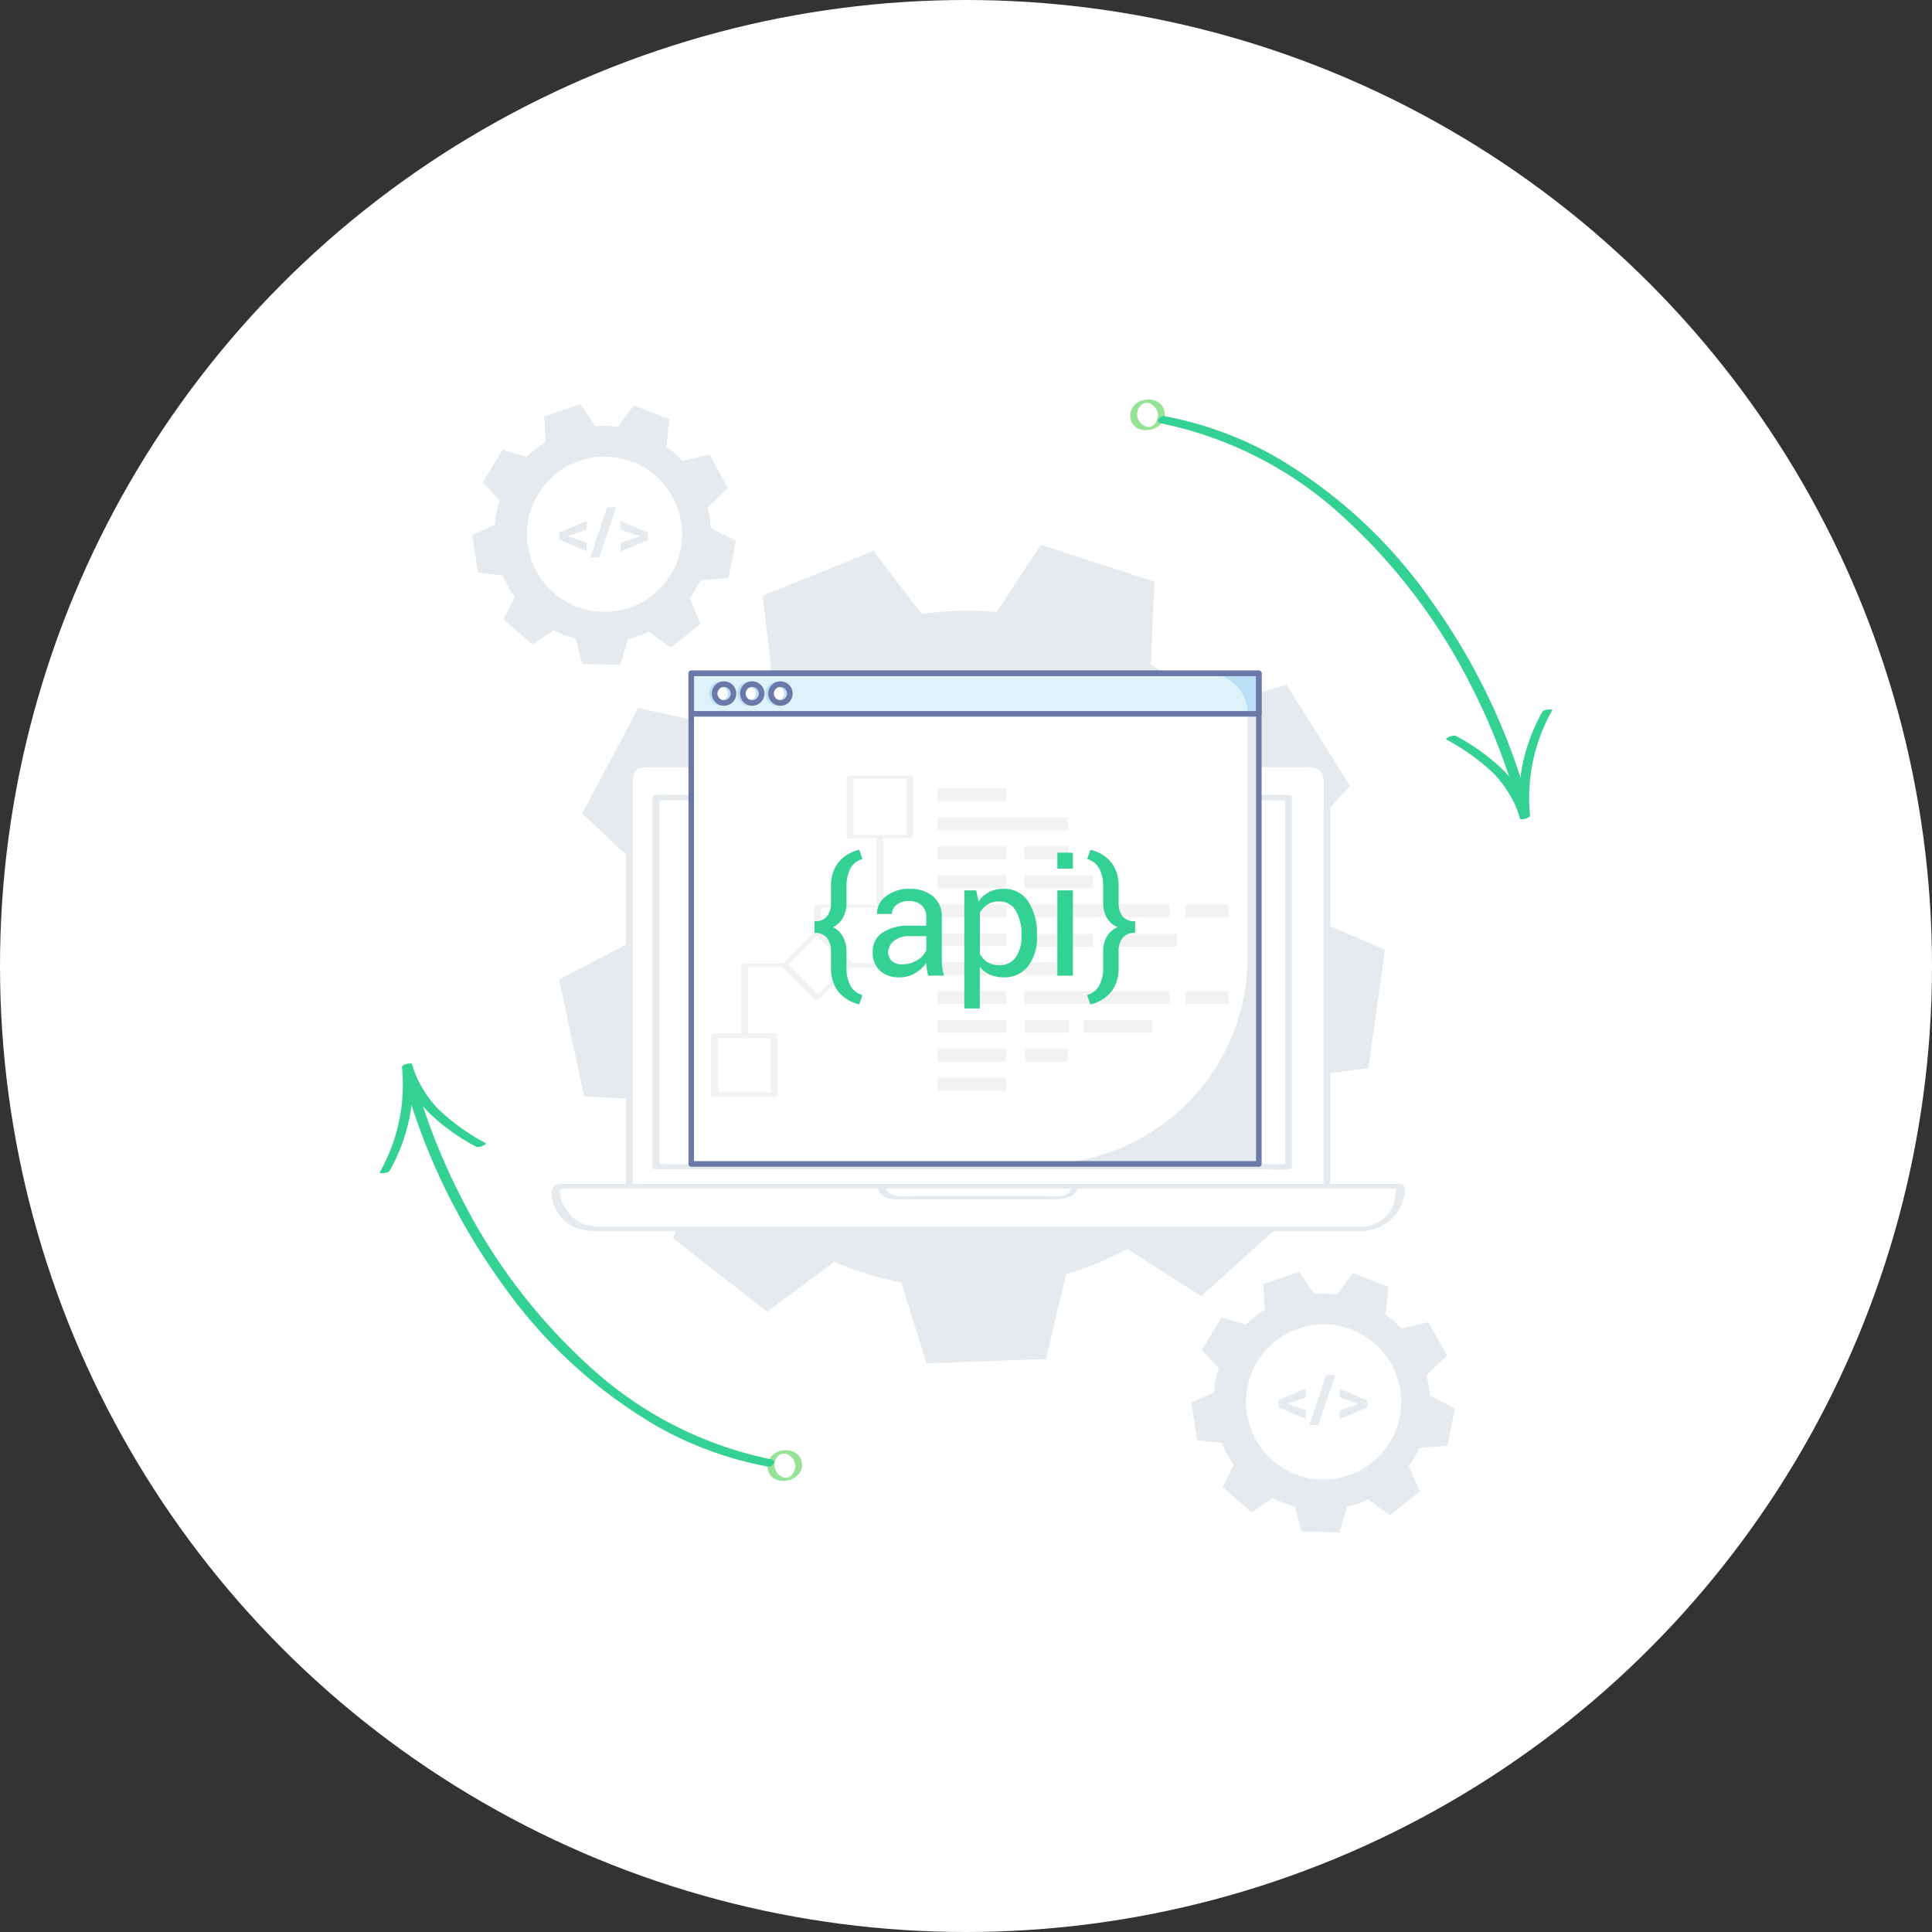 <svg xmlns="http://www.w3.org/2000/svg" width="209" height="209" viewBox="0 0 209 209">
  <rect x="0" y="0" width="209" height="209" fill="#333333" stroke="none"/>
  <g id="illustraion_2" data-name="illustraion 2" transform="translate(-302 -236)">
    <circle id="Ellipse_2" data-name="Ellipse 2" cx="104.5" cy="104.5" r="104.5" transform="translate(302 236)" fill="#fff"/>
    <g id="_ëîé_1_1_" data-name="‘ëîé_1_1_" transform="translate(343.07 279.221)">
      <g id="Group_271" data-name="Group 271" transform="translate(19.416 15.723)">
        <path id="Path_59" data-name="Path 59" d="M389.874,347.047l9.45-1.225,1.79-12.8-8.665-3.732A37,37,0,0,0,391,322.18l6.329-6.88-6.858-10.957-8.688,2.606a36.7,36.7,0,0,0-5.86-4.713l-.15-.095.408-8.941-12.3-3.986-4.771,7.263a36.855,36.855,0,0,0-8.12.214l-5.217-6.827-11.982,4.851.982,8.36a36.373,36.373,0,0,0-6.262,5.606l-8.174-1.829-6.06,11.418,6.116,5.764a36.546,36.546,0,0,0-1.1,8.285l-7.523,3.9,2.7,12.642,8.657.5a36.524,36.524,0,0,0,4.333,6.761l-3.373,8.1,10.192,7.951,7.259-5.41A36.383,36.383,0,0,0,348.78,369l2.74,8.749,12.918-.46,2.169-9.173a36.839,36.839,0,0,0,6.642-2.738l7.983,5.108,9.6-8.656-4.289-8.53c.071-.107.144-.213.214-.321A36.735,36.735,0,0,0,389.874,347.047Zm-33.429-39.865a26.3,26.3,0,1,1-26.3,26.3A26.3,26.3,0,0,1,356.445,307.182Z" transform="translate(-311.776 -289.215)" fill="#e5eaee"/>
      </g>
      <g id="Group_286" data-name="Group 286" transform="translate(18.575 39.332)">
        <g id="Group_285" data-name="Group 285" transform="translate(0 0)">
          <g id="Group_275" data-name="Group 275" transform="translate(8.023)">
            <g id="Group_272" data-name="Group 272" transform="translate(0.404 0.235)">
              <path id="Path_60" data-name="Path 60" d="M437.139,491.58V447.516a1.455,1.455,0,0,0-1.45-1.45H363.126a1.455,1.455,0,0,0-1.45,1.45V491.58Z" transform="translate(-361.676 -446.066)" fill="#fff"/>
            </g>
            <g id="Group_274" data-name="Group 274">
              <g id="Group_273" data-name="Group 273">
                <path id="Path_61" data-name="Path 61" d="M435.254,490.225V447.161c0-.349.022-.706,0-1.054a1.717,1.717,0,0,0-1.9-1.57c-3.8-.039-7.6,0-11.4,0H362.434c-1.334,0-3.262-.149-3.378,1.712-.081,1.3,0,2.624,0,3.922v40.141c0,.125.112.174.228.174h66.206c3.035,0,6.093.109,9.126,0,.043,0,.087,0,.13,0,.288,0,.775-.435.281-.435H360.7a3.54,3.54,0,0,0-1,0,.455.455,0,0,1-.13,0l.228.175V447.479c0-1.033-.155-2.507,1.267-2.507h70.6c1.107,0,2.753-.285,2.858,1.31.1,1.438,0,2.915,0,4.356v39.674C434.519,490.629,435.254,490.48,435.254,490.225Z" transform="translate(-359.02 -444.52)" fill="#e5eaee"/>
              </g>
            </g>
          </g>
          <g id="Group_279" data-name="Group 279" transform="translate(0 45.521)">
            <g id="Group_276" data-name="Group 276" transform="translate(0.511 0.261)">
              <path id="Path_62" data-name="Path 62" d="M396.77,750.289H313.724a4.122,4.122,0,0,1-4.122-4.122v-.241a.248.248,0,0,1,.248-.248h90.806a.242.242,0,0,1,.242.242v.242A4.128,4.128,0,0,1,396.77,750.289Z" transform="translate(-309.602 -745.678)" fill="#fff"/>
            </g>
            <g id="Group_278" data-name="Group 278">
              <g id="Group_277" data-name="Group 277">
                <path id="Path_63" data-name="Path 63" d="M394.111,748.585H312.9c-1.446,0-2.893.152-4.123-.81-.882-.69-1.962-2.366-1.475-3.544l-.293.24c-.2.082-.239,0-.022,0,.163,0,.325,0,.488,0h89.615c.7,0,.575.013.436.927a3.639,3.639,0,0,1-3.414,3.182c-.331.008-1.02.518-.382.5a5.075,5.075,0,0,0,3.619-1.533,4.381,4.381,0,0,0,.989-1.684c.111-.358.4-1.4.084-1.755-.188-.205-.7-.141-.952-.141H308.32c-.35,0-.7-.018-1.054,0-1.959.1-.642,2.863.112,3.693,1.36,1.5,3.162,1.421,4.97,1.421h81.381C394.063,749.087,394.751,748.585,394.111,748.585Z" transform="translate(-306.241 -743.964)" fill="#e5eaee"/>
              </g>
            </g>
          </g>
          <g id="Group_281" data-name="Group 281" transform="translate(35.295 45.592)">
            <g id="Group_280" data-name="Group 280">
              <path id="Path_64" data-name="Path 64" d="M538.421,744.717c.339,1.408,1.648,1.312,2.778,1.312h15.7c1.262,0,2.857.108,3.236-1.464.028-.116-.142-.127-.215-.127H538.938c-.242,0-.791.362-.3.362h20.987l-.215-.127c-.307,1.275-1.567.993-2.553.993H542.289c-1.145,0-2.779.327-3.134-1.146C539.1,744.308,538.367,744.5,538.421,744.717Z" transform="translate(-538.418 -744.427)" fill="#e5eaee"/>
            </g>
          </g>
          <g id="Group_282" data-name="Group 282" transform="translate(11.3 3.737)">
            <rect id="Rectangle_48" data-name="Rectangle 48" width="68.445" height="39.924" fill="#fff"/>
          </g>
          <g id="Group_284" data-name="Group 284" transform="translate(10.927 3.425)">
            <g id="Group_283" data-name="Group 283">
              <path id="Path_65" data-name="Path 65" d="M446.97,467.084H381.3c-.877,0-1.789-.072-2.664,0-.037,0-.076,0-.113,0-.15,0-.4.128-.4.3v39.924c0,.192.176.254.343.254h65.668c.877,0,1.789.072,2.664,0,.037,0,.076,0,.113,0,.15,0,.4-.128.4-.3V467.339c0-.4-.745-.3-.745.05v39.924l.4-.3H379.552a3.607,3.607,0,0,0-.913,0,.447.447,0,0,1-.113,0l.343.254V467.339l-.4.3h65.668c.877,0,1.789.072,2.664,0,.037,0,.076,0,.113,0C447.338,467.643,447.468,467.084,446.97,467.084Z" transform="translate(-378.123 -467.053)" fill="#e5eaee"/>
            </g>
          </g>
        </g>
      </g>
      <g id="Group_307" data-name="Group 307" transform="translate(33.399 29.31)">
        <g id="Group_306" data-name="Group 306">
          <g id="Group_305" data-name="Group 305">
            <g id="Group_287" data-name="Group 287" transform="translate(0.304 0.304)">
              <rect id="Rectangle_49" data-name="Rectangle 49" width="61.404" height="53.076" fill="#e5eaee"/>
            </g>
            <g id="Group_288" data-name="Group 288" transform="translate(0.304 4.69)">
              <path id="Rectangle_50" data-name="Rectangle 50" d="M0,0H60.194a0,0,0,0,1,0,0V26.353A22.338,22.338,0,0,1,37.856,48.691H0a0,0,0,0,1,0,0V0A0,0,0,0,1,0,0Z" fill="#fff"/>
            </g>
            <g id="Group_289" data-name="Group 289" transform="translate(0.288 0.304)">
              <rect id="Rectangle_51" data-name="Rectangle 51" width="61.404" height="4.386" fill="#bbdff5"/>
            </g>
            <g id="Group_290" data-name="Group 290" transform="translate(0.288 0.304)">
              <path id="Rectangle_52" data-name="Rectangle 52" d="M0,0H55.824A4.386,4.386,0,0,1,60.21,4.386v0a0,0,0,0,1,0,0H0a0,0,0,0,1,0,0V0A0,0,0,0,1,0,0Z" fill="#def3f9"/>
            </g>
            <g id="Group_291" data-name="Group 291">
              <path id="Path_66" data-name="Path 66" d="M465.465,383.589h-61.4a.3.3,0,0,1-.3-.3V378.9a.3.3,0,0,1,.3-.3h61.4a.3.3,0,0,1,.3.3v4.386A.3.3,0,0,1,465.465,383.589Zm-61.1-.608h60.8V379.2h-60.8Z" transform="translate(-403.757 -378.595)" fill="#6a79a8"/>
            </g>
            <g id="Group_295" data-name="Group 295" transform="translate(2.842 1.48)">
              <g id="Group_292" data-name="Group 292">
                <circle id="Ellipse_12" data-name="Ellipse 12" cx="1.017" cy="1.017" r="1.017" fill="#fff"/>
              </g>
              <g id="Group_293" data-name="Group 293" transform="translate(3.05 0)">
                <circle id="Ellipse_13" data-name="Ellipse 13" cx="1.017" cy="1.017" r="1.017" fill="#fff"/>
              </g>
              <g id="Group_294" data-name="Group 294" transform="translate(6.1 0)">
                <circle id="Ellipse_14" data-name="Ellipse 14" cx="1.017" cy="1.017" r="1.017" fill="#fff"/>
              </g>
            </g>
            <g id="Group_299" data-name="Group 299" transform="translate(2.233 1.176)">
              <g id="Group_296" data-name="Group 296">
                <path id="Path_67" data-name="Path 67" d="M419.766,388.973a1.321,1.321,0,1,1,1.321-1.321A1.322,1.322,0,0,1,419.766,388.973Zm0-2.033a.713.713,0,1,0,.713.713A.713.713,0,0,0,419.766,386.94Z" transform="translate(-418.445 -386.332)" fill="#bbdff5"/>
              </g>
              <g id="Group_297" data-name="Group 297" transform="translate(3.05)">
                <path id="Path_68" data-name="Path 68" d="M439.829,388.973a1.321,1.321,0,1,1,1.321-1.321A1.322,1.322,0,0,1,439.829,388.973Zm0-2.033a.713.713,0,1,0,.713.713A.713.713,0,0,0,439.829,386.94Z" transform="translate(-438.508 -386.332)" fill="#bbdff5"/>
              </g>
              <g id="Group_298" data-name="Group 298" transform="translate(6.1)">
                <path id="Path_69" data-name="Path 69" d="M459.893,388.973a1.321,1.321,0,1,1,1.321-1.321A1.322,1.322,0,0,1,459.893,388.973Zm0-2.033a.713.713,0,1,0,.712.713A.713.713,0,0,0,459.893,386.94Z" transform="translate(-458.572 -386.332)" fill="#bbdff5"/>
              </g>
            </g>
            <g id="Group_303" data-name="Group 303" transform="translate(2.538 1.176)">
              <g id="Group_300" data-name="Group 300">
                <path id="Path_70" data-name="Path 70" d="M421.772,388.973a1.321,1.321,0,1,1,1.321-1.321A1.322,1.322,0,0,1,421.772,388.973Zm0-2.033a.713.713,0,1,0,.713.713A.713.713,0,0,0,421.772,386.94Z" transform="translate(-420.451 -386.332)" fill="#6a79a8"/>
              </g>
              <g id="Group_301" data-name="Group 301" transform="translate(3.05)">
                <path id="Path_71" data-name="Path 71" d="M441.836,388.973a1.321,1.321,0,1,1,1.321-1.321A1.322,1.322,0,0,1,441.836,388.973Zm0-2.033a.713.713,0,1,0,.713.713A.713.713,0,0,0,441.836,386.94Z" transform="translate(-440.515 -386.332)" fill="#6a79a8"/>
              </g>
              <g id="Group_302" data-name="Group 302" transform="translate(6.1)">
                <path id="Path_72" data-name="Path 72" d="M461.9,388.973a1.321,1.321,0,1,1,1.321-1.321A1.322,1.322,0,0,1,461.9,388.973Zm0-2.033a.713.713,0,1,0,.713.713A.713.713,0,0,0,461.9,386.94Z" transform="translate(-460.578 -386.332)" fill="#6a79a8"/>
              </g>
            </g>
            <g id="Group_304" data-name="Group 304">
              <path id="Path_73" data-name="Path 73" d="M465.465,432.279h-61.4a.3.3,0,0,1-.3-.3V378.9a.3.3,0,0,1,.3-.3h61.4a.3.3,0,0,1,.3.3v53.076A.3.3,0,0,1,465.465,432.279Zm-61.1-.608h60.8V379.2h-60.8Z" transform="translate(-403.757 -378.595)" fill="#6a79a8"/>
            </g>
          </g>
        </g>
      </g>
      <g id="Group_320" data-name="Group 320" transform="translate(35.87 40.675)">
        <g id="Group_309" data-name="Group 309" transform="translate(14.654 0)">
          <g id="Group_308" data-name="Group 308">
            <path id="Path_74" data-name="Path 74" d="M516.62,460.159h6.443c.15,0,.517-.078.517-.279v-6.443c0-.081-.174-.082-.217-.082H516.92c-.15,0-.517.078-.517.279v6.443c0,.177.734.055.734-.2v-6.443l-.517.279h6.443l-.217-.082v6.443l.517-.279H516.92C516.68,459.8,516.13,460.159,516.62,460.159Z" transform="translate(-516.403 -453.356)" fill="#f2f2f2"/>
          </g>
        </g>
        <g id="Group_311" data-name="Group 311" transform="translate(11.126 6.461)">
          <g id="Group_310" data-name="Group 310">
            <path id="Path_75" data-name="Path 75" d="M499.944,496.116v7.525l.522-.26h-6.75c-.13,0-.522.079-.522.26v2.811c0,.143.734.032.734-.2v-2.811l-.522.26h6.75c.13,0,.522-.079.522-.26v-7.525c0-.143-.734-.032-.734.2Z" transform="translate(-493.194 -495.856)" fill="#f2f2f2"/>
          </g>
        </g>
        <g id="Group_313" data-name="Group 313" transform="translate(7.574 16.782)">
          <g id="Group_312" data-name="Group 312">
            <path id="Path_76" data-name="Path 76" d="M474.084,571.01l3.552-3.552c.034-.034.047-.07.011-.106L474.1,563.8c-.135-.135-.568.039-.679.15l-3.552,3.552c-.034.034-.047.07-.011.106l3.552,3.552c.14.14.818-.129.69-.256l-1.776-1.776-1.181-1.181a7.172,7.172,0,0,0-.6-.543,6.117,6.117,0,0,0,.586-.543l1.181-1.181,1.776-1.776-.679.15,1.776,1.776,1.181,1.181a7.154,7.154,0,0,0,.6.542,6.11,6.11,0,0,0-.586.543l-1.181,1.181-1.776,1.776C473.254,571.216,473.951,571.142,474.084,571.01Z" transform="translate(-469.832 -563.75)" fill="#f2f2f2"/>
          </g>
        </g>
        <g id="Group_315" data-name="Group 315" transform="translate(14.685 20.283)">
          <g id="Group_314" data-name="Group 314">
            <path id="Path_77" data-name="Path 77" d="M516.831,587.236h2.584c.146,0,.422-.046.482-.209s-.048-.248-.208-.248h-2.584c-.146,0-.422.046-.482.209s.048.248.208.248Z" transform="translate(-516.608 -586.779)" fill="#f2f2f2"/>
          </g>
        </g>
        <g id="Group_317" data-name="Group 317" transform="translate(3.226 20.345)">
          <g id="Group_316" data-name="Group 316">
            <path id="Path_78" data-name="Path 78" d="M446.1,587.189h-4.348c-.135,0-.521.078-.521.265v7.539c0,.151.734.038.734-.2v-7.539l-.521.265h4.348c.223,0,.8-.332.308-.332Z" transform="translate(-441.227 -587.189)" fill="#f2f2f2"/>
          </g>
        </g>
        <g id="Group_319" data-name="Group 319" transform="translate(0 27.898)">
          <g id="Group_318" data-name="Group 318">
            <path id="Path_79" data-name="Path 79" d="M420.751,642.23v-5.124l-.406.292h6.443l-.337-.233v6.346l.406-.292h-6.443l.337.233V642.23c0-.377-.743-.262-.743.059v1.221c0,.189.179.233.337.233h6.443c.14,0,.406-.122.406-.292v-6.346c0-.189-.179-.233-.337-.233h-6.443c-.14,0-.406.122-.406.292v5.124C420.008,642.666,420.751,642.551,420.751,642.23Z" transform="translate(-420.008 -636.873)" fill="#f2f2f2"/>
          </g>
        </g>
      </g>
      <g id="Group_325" data-name="Group 325" transform="translate(10.015 0.5)">
        <g id="Group_321" data-name="Group 321" transform="translate(0 0)">
          <path id="Path_80" data-name="Path 80" d="M277.641,207.9l.808-4.044-2.725-1.367c0-.041,0-.081,0-.122a11.715,11.715,0,0,0-.334-2.11l2.188-2.116-1.981-3.618-2.931.7a11.806,11.806,0,0,0-1.723-1.543l.31-2.968-3.843-1.5-1.728,2.323a11.711,11.711,0,0,0-2.4-.09l-.056.005-1.6-2.367-3.907,1.322.162,2.769a11.762,11.762,0,0,0-2.035,1.6l-2.639-.754-2.143,3.524,1.846,1.955a11.6,11.6,0,0,0-.536,2.625l-2.441,1.089.624,4.077,2.667.311a11.668,11.668,0,0,0,1.294,2.328l-1.184,2.432,3.1,2.722,2.312-1.522a11.651,11.651,0,0,0,2.4.9l.68,2.717,4.123.093.828-2.771a11.594,11.594,0,0,0,2.277-.8l2.371,1.72,3.219-2.579-1.193-2.763a11.747,11.747,0,0,0,1.178-1.964Zm-6.662-9.76a8.392,8.392,0,1,1-11.742-1.722A8.392,8.392,0,0,1,270.979,198.138Z" transform="translate(-249.933 -189.078)" fill="#e5eaee"/>
        </g>
        <g id="Group_322" data-name="Group 322" transform="translate(77.788 93.864)">
          <path id="Path_81" data-name="Path 81" d="M789.338,825.344l.808-4.044-2.725-1.367c0-.041,0-.081,0-.122a11.737,11.737,0,0,0-.334-2.109l2.188-2.116-1.98-3.618-2.931.7a11.8,11.8,0,0,0-1.723-1.543l.31-2.968-3.843-1.5-1.728,2.323a11.718,11.718,0,0,0-2.4-.09l-.056.005-1.6-2.367-3.907,1.322.162,2.769a11.752,11.752,0,0,0-2.034,1.6l-2.639-.754-2.143,3.524,1.846,1.955a11.6,11.6,0,0,0-.536,2.625l-2.441,1.089.624,4.077,2.667.311a11.667,11.667,0,0,0,1.294,2.328l-1.184,2.432,3.1,2.722L770.443,831a11.66,11.66,0,0,0,2.4.9l.68,2.717,4.123.094.828-2.771a11.6,11.6,0,0,0,2.277-.8l2.371,1.72,3.219-2.579-1.193-2.763a11.758,11.758,0,0,0,1.178-1.964Zm-6.662-9.76a8.392,8.392,0,1,1-11.742-1.722A8.392,8.392,0,0,1,782.676,815.584Z" transform="translate(-761.63 -806.524)" fill="#e5eaee"/>
        </g>
        <g id="Group_323" data-name="Group 323" transform="translate(87.219 105.023)">
          <path id="Path_82" data-name="Path 82" d="M824.645,891.2v.02l1.977.7v.932l-2.953-1.257v-.778l2.953-1.254v.932Z" transform="translate(-823.669 -888.093)" fill="#e5eaee"/>
          <path id="Path_83" data-name="Path 83" d="M846.614,885.349h-.973l1.829-5.416h.973Z" transform="translate(-842.301 -879.933)" fill="#e5eaee"/>
          <path id="Path_84" data-name="Path 84" d="M869.236,891.406v-.021l-2.008-.706v-.922l2.987,1.254v.778l-2.987,1.257v-.925Z" transform="translate(-860.606 -888.264)" fill="#e5eaee"/>
        </g>
        <g id="Group_324" data-name="Group 324" transform="translate(9.431 11.159)">
          <path id="Path_85" data-name="Path 85" d="M312.949,273.75v.021l1.977.7v.932l-2.953-1.257v-.778l2.953-1.254v.932Z" transform="translate(-311.973 -270.646)" fill="#e5eaee"/>
          <path id="Path_86" data-name="Path 86" d="M334.917,267.9h-.973l1.829-5.416h.973Z" transform="translate(-330.604 -262.486)" fill="#e5eaee"/>
          <path id="Path_87" data-name="Path 87" d="M357.539,273.959v-.021l-2.007-.706v-.922l2.987,1.254v.778l-2.987,1.257v-.925Z" transform="translate(-348.91 -270.817)" fill="#e5eaee"/>
        </g>
      </g>
      <g id="Group_327" data-name="Group 327" transform="translate(41.968 113.664)">
        <g id="Group_326" data-name="Group 326">
          <path id="Path_88" data-name="Path 88" d="M463.13,935.2c-.037.68-.518,1.463-1.315,1.206a1.4,1.4,0,0,1-.947-1.333c0-.728.592-1.452,1.379-1.155a1.44,1.44,0,0,1,.882,1.328c.011.2.748.062.734-.2-.121-2.249-3.724-1.963-3.736.173-.013,2.275,3.621,1.984,3.735-.127C463.876,934.828,463.142,934.98,463.13,935.2Z" transform="translate(-460.127 -933.487)" fill="#96e296"/>
        </g>
      </g>
      <g id="Group_329" data-name="Group 329" transform="translate(81.202 0)">
        <g id="Group_328" data-name="Group 328" transform="translate(0 0)">
          <path id="Path_89" data-name="Path 89" d="M721.214,187.5c-.037.68-.518,1.463-1.315,1.206a1.405,1.405,0,0,1-.947-1.333c0-.728.593-1.453,1.379-1.155a1.44,1.44,0,0,1,.882,1.328c.011.2.748.062.734-.2-.121-2.249-3.724-1.963-3.736.173-.013,2.275,3.621,1.984,3.735-.127C721.96,187.131,721.226,187.283,721.214,187.5Z" transform="translate(-718.211 -185.79)" fill="#96e296"/>
        </g>
      </g>
      <g id="Group_353" data-name="Group 353" transform="translate(60.375 42.081)">
        <g id="Group_330" data-name="Group 330" transform="translate(0 0)">
          <rect id="Rectangle_53" data-name="Rectangle 53" width="7.396" height="1.381" fill="#f2f2f2"/>
        </g>
        <g id="Group_331" data-name="Group 331" transform="translate(0 3.131)">
          <rect id="Rectangle_54" data-name="Rectangle 54" width="14.113" height="1.381" fill="#f2f2f2"/>
        </g>
        <g id="Group_332" data-name="Group 332" transform="translate(0 6.262)">
          <rect id="Rectangle_55" data-name="Rectangle 55" width="7.396" height="1.381" fill="#f2f2f2"/>
        </g>
        <g id="Group_333" data-name="Group 333" transform="translate(0 9.393)">
          <rect id="Rectangle_56" data-name="Rectangle 56" width="7.396" height="1.381" fill="#f2f2f2"/>
        </g>
        <g id="Group_334" data-name="Group 334" transform="translate(0 12.524)">
          <rect id="Rectangle_57" data-name="Rectangle 57" width="7.396" height="1.381" fill="#f2f2f2"/>
        </g>
        <g id="Group_335" data-name="Group 335" transform="translate(0 15.655)">
          <rect id="Rectangle_58" data-name="Rectangle 58" width="7.396" height="1.381" fill="#f2f2f2"/>
        </g>
        <g id="Group_336" data-name="Group 336" transform="translate(0 18.786)">
          <rect id="Rectangle_59" data-name="Rectangle 59" width="7.396" height="1.381" fill="#f2f2f2"/>
        </g>
        <g id="Group_337" data-name="Group 337" transform="translate(0 21.917)">
          <rect id="Rectangle_60" data-name="Rectangle 60" width="7.396" height="1.381" fill="#f2f2f2"/>
        </g>
        <g id="Group_338" data-name="Group 338" transform="translate(0 25.048)">
          <rect id="Rectangle_61" data-name="Rectangle 61" width="7.396" height="1.381" fill="#f2f2f2"/>
        </g>
        <g id="Group_339" data-name="Group 339" transform="translate(0 28.179)">
          <rect id="Rectangle_62" data-name="Rectangle 62" width="7.396" height="1.381" fill="#f2f2f2"/>
        </g>
        <g id="Group_340" data-name="Group 340" transform="translate(0 31.31)">
          <rect id="Rectangle_63" data-name="Rectangle 63" width="7.396" height="1.381" fill="#f2f2f2"/>
        </g>
        <g id="Group_341" data-name="Group 341" transform="translate(9.393 6.262)">
          <rect id="Rectangle_64" data-name="Rectangle 64" width="4.72" height="1.381" fill="#f2f2f2"/>
        </g>
        <g id="Group_342" data-name="Group 342" transform="translate(9.393 12.524)">
          <rect id="Rectangle_65" data-name="Rectangle 65" width="15.68" height="1.381" fill="#f2f2f2"/>
        </g>
        <g id="Group_343" data-name="Group 343" transform="translate(9.393 9.393)">
          <rect id="Rectangle_66" data-name="Rectangle 66" width="7.396" height="1.381" fill="#f2f2f2"/>
        </g>
        <g id="Group_344" data-name="Group 344" transform="translate(26.824 12.524)">
          <rect id="Rectangle_67" data-name="Rectangle 67" width="4.623" height="1.381" fill="#f2f2f2"/>
        </g>
        <g id="Group_345" data-name="Group 345" transform="translate(9.393 15.735)">
          <rect id="Rectangle_68" data-name="Rectangle 68" width="7.396" height="1.381" fill="#f2f2f2"/>
        </g>
        <g id="Group_346" data-name="Group 346" transform="translate(18.472 15.735)">
          <rect id="Rectangle_69" data-name="Rectangle 69" width="7.396" height="1.381" fill="#f2f2f2"/>
        </g>
        <g id="Group_347" data-name="Group 347" transform="translate(9.441 18.786)">
          <rect id="Rectangle_70" data-name="Rectangle 70" width="4.623" height="1.381" fill="#f2f2f2"/>
        </g>
        <g id="Group_348" data-name="Group 348" transform="translate(9.393 21.917)">
          <rect id="Rectangle_71" data-name="Rectangle 71" width="15.68" height="1.381" fill="#f2f2f2"/>
        </g>
        <g id="Group_349" data-name="Group 349" transform="translate(26.824 21.917)">
          <rect id="Rectangle_72" data-name="Rectangle 72" width="4.623" height="1.381" fill="#f2f2f2"/>
        </g>
        <g id="Group_350" data-name="Group 350" transform="translate(9.441 25.048)">
          <rect id="Rectangle_73" data-name="Rectangle 73" width="4.72" height="1.381" fill="#f2f2f2"/>
        </g>
        <g id="Group_351" data-name="Group 351" transform="translate(15.801 25.048)">
          <rect id="Rectangle_74" data-name="Rectangle 74" width="7.396" height="1.381" fill="#f2f2f2"/>
        </g>
        <g id="Group_352" data-name="Group 352" transform="translate(9.441 28.179)">
          <rect id="Rectangle_75" data-name="Rectangle 75" width="4.623" height="1.381" fill="#f2f2f2"/>
        </g>
      </g>
      <g id="Group_354" data-name="Group 354" transform="translate(47.042 48.71)">
        <path id="Path_90" data-name="Path 90" d="M498.34,522.928a4.059,4.059,0,0,1-2.361-1.492,4.275,4.275,0,0,1-.7-2.472v-1.747a2.277,2.277,0,0,0-.439-1.488,1.64,1.64,0,0,0-1.343-.533v-1.253a1.653,1.653,0,0,0,1.343-.524,2.255,2.255,0,0,0,.439-1.487v-1.756a4.27,4.27,0,0,1,.7-2.476,4.07,4.07,0,0,1,2.361-1.488l.341,1a2.136,2.136,0,0,0-1.33,1.07,4.155,4.155,0,0,0-.392,1.9v1.756a3.311,3.311,0,0,1-.362,1.577,2.539,2.539,0,0,1-1.087,1.065,2.585,2.585,0,0,1,1.087,1.078,3.3,3.3,0,0,1,.362,1.564v1.747a4.1,4.1,0,0,0,.392,1.888,2.173,2.173,0,0,0,1.33,1.07Z" transform="translate(-493.498 -506.212)" fill="#33d193"/>
        <path id="Path_91" data-name="Path 91" d="M540.921,543.363q-.085-.418-.132-.737a5.4,5.4,0,0,1-.056-.643,3.915,3.915,0,0,1-1.223,1.112,3.13,3.13,0,0,1-1.624.447,3.015,3.015,0,0,1-2.2-.737,2.712,2.712,0,0,1-.754-2.033,2.382,2.382,0,0,1,1.07-2.067,5,5,0,0,1,2.9-.746h1.824v-.912a1.692,1.692,0,0,0-.494-1.283,1.941,1.941,0,0,0-1.4-.473,2.029,2.029,0,0,0-1.321.409,1.227,1.227,0,0,0-.5.98l-1.594.017-.017-.051a2.208,2.208,0,0,1,.942-1.841,3.9,3.9,0,0,1,2.587-.835,3.808,3.808,0,0,1,2.523.8,2.824,2.824,0,0,1,.955,2.3V541.5a8.641,8.641,0,0,0,.051.955,4.91,4.91,0,0,0,.188.9Zm-2.787-1.228a2.989,2.989,0,0,0,1.645-.469,2.229,2.229,0,0,0,.955-1.074v-1.5H538.85a2.443,2.443,0,0,0-1.624.512,1.529,1.529,0,0,0-.61,1.2,1.265,1.265,0,0,0,.384.972A1.606,1.606,0,0,0,538.134,542.135Z" transform="translate(-528.637 -529.749)" fill="#33d193"/>
        <path id="Path_92" data-name="Path 92" d="M608.01,539.1a5.084,5.084,0,0,1-.955,3.218,3.157,3.157,0,0,1-2.634,1.223,3.662,3.662,0,0,1-1.5-.285,2.86,2.86,0,0,1-1.1-.857v4.509h-1.679V534.139h1.287l.264,1.194a3.046,3.046,0,0,1,1.125-1.014,3.359,3.359,0,0,1,1.568-.349,3.066,3.066,0,0,1,2.664,1.36,6.151,6.151,0,0,1,.95,3.593Zm-1.679-.179a4.874,4.874,0,0,0-.618-2.578,2,2,0,0,0-1.82-1.01,2.242,2.242,0,0,0-1.236.328,2.457,2.457,0,0,0-.827.9v4.458a2.384,2.384,0,0,0,.827.891,2.319,2.319,0,0,0,1.253.32,2.066,2.066,0,0,0,1.807-.874,3.836,3.836,0,0,0,.614-2.255Z" transform="translate(-583.938 -529.749)" fill="#33d193"/>
        <path id="Path_93" data-name="Path 93" d="M668,510h-1.679v-1.713H668Zm0,11.585h-1.679v-9.224H668Z" transform="translate(-640.047 -507.971)" fill="#33d193"/>
        <path id="Path_94" data-name="Path 94" d="M687.515,521.922a2.205,2.205,0,0,0,1.33-1.07,4.027,4.027,0,0,0,.4-1.888v-1.747a3.2,3.2,0,0,1,.384-1.594,2.5,2.5,0,0,1,1.185-1.048,2.413,2.413,0,0,1-1.185-1.031,3.231,3.231,0,0,1-.384-1.611v-1.756a4.08,4.08,0,0,0-.4-1.9,2.167,2.167,0,0,0-1.33-1.07l.349-1a4.087,4.087,0,0,1,2.357,1.488,4.252,4.252,0,0,1,.7,2.476v1.756a2.286,2.286,0,0,0,.43,1.487,1.648,1.648,0,0,0,1.351.524V515.2a1.635,1.635,0,0,0-1.351.533,2.308,2.308,0,0,0-.43,1.488v1.747a4.257,4.257,0,0,1-.7,2.472,4.075,4.075,0,0,1-2.357,1.492Z" transform="translate(-658.021 -506.212)" fill="#33d193"/>
      </g>
      <g id="Group_359" data-name="Group 359" transform="translate(0 71.812)">
        <g id="Group_356" data-name="Group 356" transform="translate(3.027 2.663)">
          <g id="Group_355" data-name="Group 355">
            <path id="Path_95" data-name="Path 95" d="M243.271,715.862a41.2,41.2,0,0,1-19.716-10.124,62.836,62.836,0,0,1-13.769-18.146,68.253,68.253,0,0,1-4.708-11.646c-.147-.489-1.247-.191-1.1.3a69.222,69.222,0,0,0,10.078,20.454,53.37,53.37,0,0,0,16.959,15.632,38.832,38.832,0,0,0,11.87,4.313c.528.1,1.121-.642.388-.777Z" transform="translate(-203.964 -675.696)" fill="#33d193"/>
          </g>
        </g>
        <g id="Group_358" data-name="Group 358" transform="translate(0 0)">
          <g id="Group_357" data-name="Group 357">
            <path id="Path_96" data-name="Path 96" d="M185.147,669.78a19.452,19.452,0,0,0,2.422-11.5l-1.1.3a9.383,9.383,0,0,0,1.149,2.624,11.2,11.2,0,0,0,1.792,2.339,22.467,22.467,0,0,0,5.094,3.657c.282.158,1.2-.292,1.036-.382a23.035,23.035,0,0,1-4.928-3.492,10.891,10.891,0,0,1-1.893-2.417,9.478,9.478,0,0,1-1.149-2.624c-.046-.246-1.13,0-1.1.3a19.246,19.246,0,0,1-2.409,11.393c-.09.16.927.1,1.088-.187Z" transform="translate(-184.054 -658.179)" fill="#33d193"/>
          </g>
        </g>
      </g>
      <g id="Group_364" data-name="Group 364" transform="translate(84.183 1.792)">
        <g id="Group_361" data-name="Group 361" transform="translate(0 0)">
          <g id="Group_360" data-name="Group 360">
            <path id="Path_97" data-name="Path 97" d="M738.161,198.363a41.2,41.2,0,0,1,19.716,10.124,62.842,62.842,0,0,1,13.769,18.146,68.243,68.243,0,0,1,4.708,11.646c.147.489,1.247.191,1.1-.3a69.23,69.23,0,0,0-10.078-20.454A53.369,53.369,0,0,0,750.418,201.9a38.836,38.836,0,0,0-11.87-4.313c-.528-.1-1.121.642-.388.777Z" transform="translate(-737.818 -197.577)" fill="#33d193"/>
          </g>
        </g>
        <g id="Group_363" data-name="Group 363" transform="translate(31.173 31.74)">
          <g id="Group_362" data-name="Group 362">
            <path id="Path_98" data-name="Path 98" d="M953.29,406.642a19.452,19.452,0,0,0-2.422,11.5l1.1-.3a9.371,9.371,0,0,0-1.149-2.624,11.2,11.2,0,0,0-1.792-2.339,22.469,22.469,0,0,0-5.094-3.657c-.282-.158-1.2.292-1.036.382a23.029,23.029,0,0,1,4.928,3.491,10.9,10.9,0,0,1,1.893,2.417,9.472,9.472,0,0,1,1.149,2.624c.046.246,1.13,0,1.1-.3a19.246,19.246,0,0,1,2.409-11.393c.09-.16-.927-.1-1.088.187Z" transform="translate(-942.879 -406.368)" fill="#33d193"/>
          </g>
        </g>
      </g>
    </g>
  </g>
</svg>

